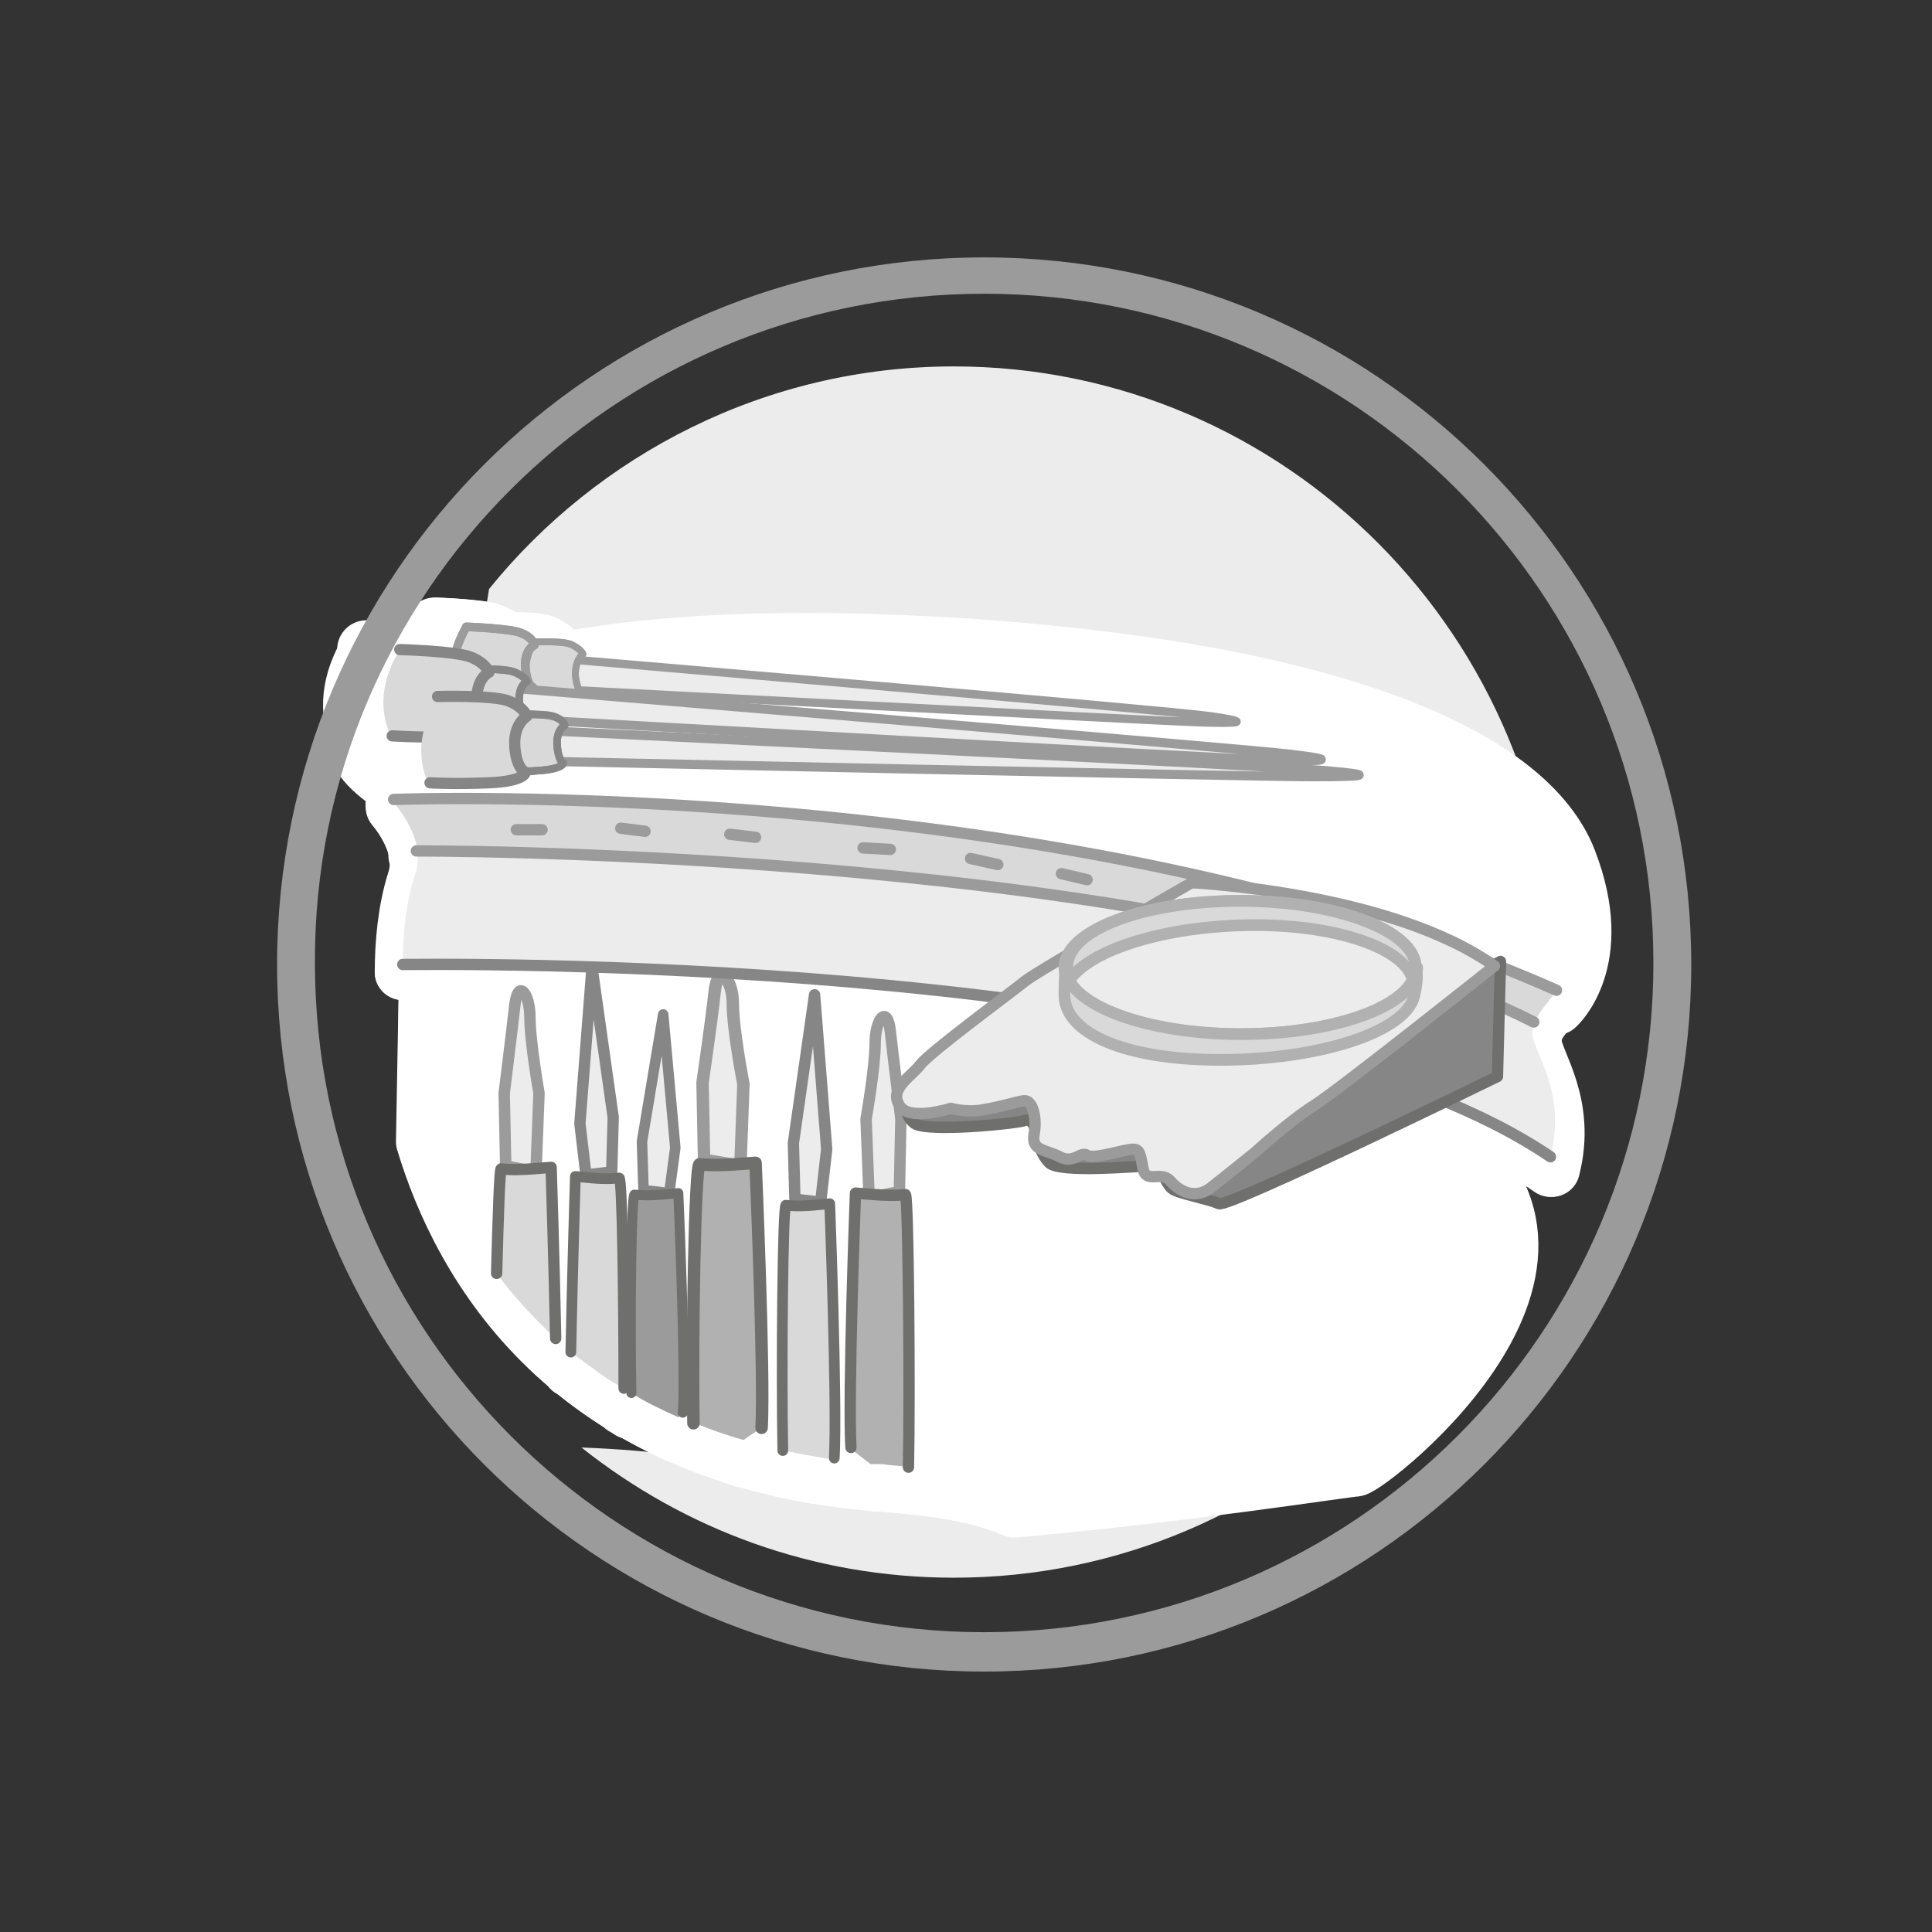 <?xml version="1.0" encoding="UTF-8"?>
<svg xmlns="http://www.w3.org/2000/svg" xmlns:xlink="http://www.w3.org/1999/xlink" version="1.1" id="Ebene_1" x="0px" y="0px" viewBox="0 0 127.6 127.6" style="enable-background:new 0 0 127.6 127.6;" xml:space="preserve">
<rect x="0" y="0" width="127.6" height="127.6" fill="#333333" stroke="none"/>
<style type="text/css">
	.st0{fill-rule:evenodd;clip-rule:evenodd;fill:#ECECEC;}
	.st1{fill-rule:evenodd;clip-rule:evenodd;fill:#FFFFFF;}
	.st2{fill:none;stroke:#FFFFFF;stroke-width:3.698;stroke-linecap:round;stroke-linejoin:round;stroke-miterlimit:22.926;}
	.st3{fill:none;stroke:#FFFFFF;stroke-width:3.777;stroke-linecap:round;stroke-linejoin:round;stroke-miterlimit:22.926;}
	.st4{fill:none;stroke:#FFFFFF;stroke-width:3.643;stroke-linecap:round;stroke-linejoin:round;stroke-miterlimit:22.926;}
	.st5{fill:none;stroke:#FFFFFF;stroke-width:3.699;stroke-linecap:round;stroke-linejoin:round;stroke-miterlimit:22.926;}
	.st6{fill:none;stroke:#FFFFFF;stroke-width:3.603;stroke-linecap:round;stroke-linejoin:round;stroke-miterlimit:22.926;}
	.st7{fill:none;stroke:#FFFFFF;stroke-width:3.65;stroke-linecap:round;stroke-linejoin:round;stroke-miterlimit:22.926;}
	.st8{fill:none;stroke:#FFFFFF;stroke-width:3.793;stroke-linecap:round;stroke-linejoin:round;stroke-miterlimit:22.926;}
	.st9{fill:none;stroke:#FFFFFF;stroke-width:3.697;stroke-linecap:round;stroke-linejoin:round;stroke-miterlimit:22.926;}
	.st10{fill:none;stroke:#FFFFFF;stroke-width:3.6;stroke-linecap:round;stroke-linejoin:round;stroke-miterlimit:22.926;}
	.st11{fill:none;stroke:#FFFFFF;stroke-width:3.882;stroke-linecap:round;stroke-linejoin:round;stroke-miterlimit:22.926;}
	.st12{fill:none;stroke:#FFFFFF;stroke-width:3.866;stroke-linecap:round;stroke-linejoin:round;stroke-miterlimit:22.926;}
	.st13{fill:none;stroke:#FFFFFF;stroke-width:3.747;stroke-linecap:round;stroke-linejoin:round;stroke-miterlimit:22.926;}
	.st14{fill:none;stroke:#FFFFFF;stroke-width:3.327;stroke-linecap:round;stroke-linejoin:round;stroke-miterlimit:22.926;}
	.st15{fill:none;stroke:#FFFFFF;stroke-width:3.362;stroke-linecap:round;stroke-linejoin:round;stroke-miterlimit:22.926;}
	.st16{fill:none;stroke:#FFFFFF;stroke-width:3.784;stroke-linecap:round;stroke-linejoin:round;stroke-miterlimit:22.926;}
	.st17{fill:none;stroke:#FFFFFF;stroke-width:3.568;stroke-linecap:round;stroke-linejoin:round;stroke-miterlimit:22.926;}
	.st18{fill:none;stroke:#FFFFFF;stroke-width:3.315;stroke-linecap:round;stroke-linejoin:round;stroke-miterlimit:22.926;}
	.st19{fill:none;stroke:#FFFFFF;stroke-width:3.656;stroke-linecap:round;stroke-linejoin:round;stroke-miterlimit:22.926;}
	.st20{fill:none;stroke:#FFFFFF;stroke-width:3.784;stroke-linecap:round;stroke-linejoin:round;stroke-miterlimit:22.926;}
	.st21{fill:none;stroke:#9C9B9B;stroke-width:0.754;stroke-linecap:round;stroke-linejoin:round;stroke-miterlimit:22.926;}
	.st22{fill:none;stroke:#9C9B9B;stroke-width:0.821;stroke-linecap:round;stroke-linejoin:round;stroke-miterlimit:22.926;}
	.st23{fill:none;stroke:#868686;stroke-width:0.748;stroke-linecap:round;stroke-linejoin:round;stroke-miterlimit:22.926;}
	.st24{fill:none;stroke:#868686;stroke-width:0.694;stroke-linecap:round;stroke-linejoin:round;stroke-miterlimit:22.926;}
	.st25{fill-rule:evenodd;clip-rule:evenodd;fill:#D9D9D9;}
	.st26{fill-rule:evenodd;clip-rule:evenodd;fill:#B1B1B1;}
	.st27{fill-rule:evenodd;clip-rule:evenodd;fill:#9C9B9B;}
	.st28{fill:none;stroke:#6F6F6E;stroke-width:0.748;stroke-linecap:round;stroke-linejoin:round;stroke-miterlimit:22.926;}
	.st29{fill:none;stroke:#6F6F6E;stroke-width:0.826;stroke-linecap:round;stroke-linejoin:round;stroke-miterlimit:22.926;}
	.st30{fill:none;stroke:#6F6F6E;stroke-width:0.709;stroke-linecap:round;stroke-linejoin:round;stroke-miterlimit:22.926;}
	.st31{fill:none;stroke:#6F6F6E;stroke-width:0.661;stroke-linecap:round;stroke-linejoin:round;stroke-miterlimit:22.926;}
	.st32{fill:none;stroke:#9C9B9B;stroke-width:0.551;stroke-linecap:round;stroke-linejoin:round;stroke-miterlimit:22.926;}
	.st33{fill:none;stroke:#9C9B9B;stroke-width:0.451;stroke-linecap:round;stroke-linejoin:round;stroke-miterlimit:22.926;}
	.st34{fill:none;stroke:#9C9B9B;stroke-width:0.569;stroke-linecap:round;stroke-linejoin:round;stroke-miterlimit:22.926;}
	.st35{fill:none;stroke:#9C9B9B;stroke-width:0.748;stroke-linecap:round;stroke-linejoin:round;stroke-miterlimit:22.926;}
	.st36{fill-rule:evenodd;clip-rule:evenodd;fill:#868686;}
	.st37{fill:none;stroke:#B1B1B1;stroke-width:0.773;stroke-linecap:round;stroke-linejoin:round;stroke-miterlimit:22.926;}
	.st38{fill:none;stroke:#B1B1B1;stroke-width:0.772;stroke-linecap:round;stroke-linejoin:round;stroke-miterlimit:22.926;}
	.st39{fill:none;stroke:#9C9B9B;stroke-width:0.606;stroke-linecap:round;stroke-linejoin:round;stroke-miterlimit:22.926;}
	.st40{fill:none;stroke:#868686;stroke-width:0.503;stroke-linecap:round;stroke-linejoin:round;stroke-miterlimit:22.926;}
	.st41{fill:none;stroke:#868686;stroke-width:0.738;stroke-linecap:round;stroke-linejoin:round;stroke-miterlimit:22.926;}
	.st42{fill:none;stroke:#9C9B9B;stroke-width:0.604;stroke-linecap:round;stroke-linejoin:round;stroke-miterlimit:22.926;}
	.st43{fill:none;stroke:#868686;stroke-width:0.499;stroke-linecap:round;stroke-linejoin:round;stroke-miterlimit:22.926;}
	.st44{fill:none;stroke:#868686;stroke-width:0.741;stroke-linecap:round;stroke-linejoin:round;stroke-miterlimit:22.926;}
</style>
<path class="st0" d="M63,24.2c21.9,0,39.7,17.9,39.7,40c0,22.1-17.8,40-39.7,40c-9.3,0-17.8-3.2-24.6-8.6c2.6,0.1,4.8,0.3,6.2,0.5  c5.5,0.8,16.1-4.7,16.1-4.7L48.9,92c0,0-15.8-20.8-18.3-24.4c-2.1-3,0.7-22.6,1.7-28.7C39.5,30,50.6,24.2,63,24.2"></path>
<path class="st1" d="M28.2,64.3c0.4,0,51,0.9,65.8,9.6c14.8,8.7-3.5,23-4.5,23.1c-0.5,0-11.2,1.7-22.5,2.7c-1.9-0.8-4.7-1.5-8.9-1.8  c-20.6-1.5-27.7-14.5-30.1-22.5C28.1,69.7,28.2,64.3,28.2,64.3z"></path>
<path class="st2" d="M28.2,64.3c0.4,0,51,0.9,65.8,9.6c14.8,8.7-3.5,23-4.5,23.1c-0.5,0-11.2,1.7-22.5,2.7c-1.9-0.8-4.7-1.5-8.9-1.8  c-20.6-1.5-27.7-14.5-30.1-22.5C28.1,69.7,28.2,64.3,28.2,64.3z"></path>
<path class="st1" d="M31.4,64.4c5.8,0.2,18.7,0.7,31.6,2.2c3,0.5,5.5,1.1,7.2,1.9c2.3,1.1,3.2,0.2,3.2-0.5c-0.5-0.1-1-0.2-1.6-0.2  c-1.8,1.8-4.5,9-5,31.8c-1.9-0.8-4.6-1.3-8.5-1.6c-20.6-1.5-27.7-14.5-30.1-22.5c-0.1-5.6,0-10.7,0-11.1  C29.1,64.4,30.2,64.4,31.4,64.4z"></path>
<path class="st2" d="M31.4,64.4c5.8,0.2,18.7,0.7,31.6,2.2c3,0.5,5.5,1.1,7.2,1.9c2.3,1.1,3.2,0.2,3.2-0.5c-0.5-0.1-1-0.2-1.6-0.2  c-1.8,1.8-4.5,9-5,31.8c-1.9-0.8-4.6-1.3-8.5-1.6c-20.6-1.5-27.7-14.5-30.1-22.5c-0.1-5.6,0-10.7,0-11.1  C29.1,64.4,30.2,64.4,31.4,64.4z"></path>
<path class="st1" d="M33.4,77.8l-0.1-5c0,0,0.5-4.1,0.7-5.9c0.2-1.9,1-0.9,1,0.8c0,1.7,0.6,5.2,0.6,5.2l-0.2,5.3L33.4,77.8z"></path>
<path class="st3" d="M33.4,77.8l-0.1-5c0,0,0.5-4.1,0.7-5.9c0.2-1.9,1-0.9,1,0.8c0,1.7,0.6,5.2,0.6,5.2l-0.2,5.3L33.4,77.8z"></path>
<path class="st1" d="M59.4,79.6l0.1-5c0,0-0.5-4.1-0.7-5.9c-0.2-1.9-1-0.9-1,0.8c0,1.7-0.6,5.2-0.6,5.2l0.2,5.3L59.4,79.6z"></path>
<path class="st3" d="M59.4,79.6l0.1-5c0,0-0.5-4.1-0.7-5.9c-0.2-1.9-1-0.9-1,0.8c0,1.7-0.6,5.2-0.6,5.2l0.2,5.3L59.4,79.6z"></path>
<path class="st1" d="M46.5,77.5l-0.1-5.2c0,0,0.6-4.2,0.8-6.2c0.2-1.9,1.2-0.9,1.2,0.9c0,1.7,0.7,5.4,0.7,5.4l-0.2,5.5L46.5,77.5z"></path>
<path class="st4" d="M46.5,77.5l-0.1-5.2c0,0,0.6-4.2,0.8-6.2c0.2-1.9,1.2-0.9,1.2,0.9c0,1.7,0.7,5.4,0.7,5.4l-0.2,5.5L46.5,77.5z"></path>
<polygon class="st1" points="39.1,64.5 38.3,74.9 38.7,78.5 40.4,78.3 40.5,74.5 "></polygon>
<polygon class="st5" points="39.1,64.5 38.3,74.9 38.7,78.5 40.4,78.3 40.5,74.5 "></polygon>
<polygon class="st1" points="53.8,66.3 54.6,76.7 54.2,80.3 52.5,80.1 52.4,76.3 "></polygon>
<polygon class="st5" points="53.8,66.3 54.6,76.7 54.2,80.3 52.5,80.1 52.4,76.3 "></polygon>
<polygon class="st1" points="43.8,67.6 44.6,76.6 44.2,79.6 42.5,79.4 42.4,76.2 "></polygon>
<polygon class="st6" points="43.8,67.6 44.6,76.6 44.2,79.6 42.5,79.4 42.4,76.2 "></polygon>
<path class="st1" d="M36.7,89.5c-0.1-5.2-0.3-11.6-0.3-11.6s0,0-1.3,0.1c-1.3,0.1-2,0-2,0c-0.1,0-0.2,3.2-0.3,7.1  C33.9,86.6,35.2,88.1,36.7,89.5z"></path>
<path class="st2" d="M36.7,89.5c-0.1-5.2-0.3-11.6-0.3-11.6s0,0-1.3,0.1c-1.3,0.1-2,0-2,0c-0.1,0-0.2,3.2-0.3,7.1  C33.9,86.6,35.2,88.1,36.7,89.5z"></path>
<path class="st1" d="M57.5,97.9l-1.3-1c-0.2-3.5,0.3-17.2,0.3-17.2s0,0,1.3,0.1c1.3,0.1,2,0,2,0c0.3,0.1,0.4,13.4,0.2,18.3  c-0.5-0.1-1.1-0.1-1.7-0.2C58,98,57.7,98,57.5,97.9z"></path>
<path class="st2" d="M57.5,97.9l-1.3-1c-0.2-3.5,0.3-17.2,0.3-17.2s0,0,1.3,0.1c1.3,0.1,2,0,2,0c0.3,0.1,0.4,13.4,0.2,18.3  c-0.5-0.1-1.1-0.1-1.7-0.2C58,98,57.7,98,57.5,97.9z"></path>
<path class="st1" d="M49.1,96.4l1.2-0.9c0.2-3.7-0.4-17.9-0.4-17.9s0,0-1.4,0.1c-1.4,0.1-2.3,0-2.3,0c-0.3,0.1-0.4,11.5-0.3,17.5  C46.9,95.7,48,96,49.1,96.4z"></path>
<path class="st2" d="M49.1,96.4l1.2-0.9c0.2-3.7-0.4-17.9-0.4-17.9s0,0-1.4,0.1c-1.4,0.1-2.3,0-2.3,0c-0.3,0.1-0.4,11.5-0.3,17.5  C46.9,95.7,48,96,49.1,96.4z"></path>
<path class="st1" d="M37.7,90.4c0.1-5.2,0.3-11.8,0.3-11.8s0,0,1.1,0.1c1.1,0.1,1.8,0,1.8,0c0.2,0.1,0.3,8.3,0.3,14.2  C39.9,92.1,38.8,91.3,37.7,90.4z"></path>
<path class="st2" d="M37.7,90.4c0.1-5.2,0.3-11.8,0.3-11.8s0,0,1.1,0.1c1.1,0.1,1.8,0,1.8,0c0.2,0.1,0.3,8.3,0.3,14.2  C39.9,92.1,38.8,91.3,37.7,90.4z"></path>
<path class="st1" d="M55,97.6l0.1-0.1c0.2-3.5-0.3-17.2-0.3-17.2s0,0-1.1,0.1c-1.1,0.1-1.8,0-1.8,0c-0.2,0.1-0.3,10.8-0.2,16.6  C52.7,97.3,53.8,97.5,55,97.6z"></path>
<path class="st2" d="M55,97.6l0.1-0.1c0.2-3.5-0.3-17.2-0.3-17.2s0,0-1.1,0.1c-1.1,0.1-1.8,0-1.8,0c-0.2,0.1-0.3,10.8-0.2,16.6  C52.7,97.3,53.8,97.5,55,97.6z"></path>
<path class="st1" d="M44.8,94.8l0.4-0.3c0.2-3-0.3-14.8-0.3-14.8s0,0-1.1,0.1c-1.1,0.1-1.8,0-1.8,0c-0.2,0.1-0.3,8.3-0.3,13.4  C42.6,93.7,43.7,94.3,44.8,94.8z"></path>
<path class="st2" d="M44.8,94.8l0.4-0.3c0.2-3-0.3-14.8-0.3-14.8s0,0-1.1,0.1c-1.1,0.1-1.8,0-1.8,0c-0.2,0.1-0.3,8.3-0.3,13.4  C42.6,93.7,43.7,94.3,44.8,94.8z"></path>
<path class="st5" d="M36.7,89.5c-0.1-5.2-0.3-11.6-0.3-11.6s0,0-1.3,0.1c-1.3,0.1-2,0-2,0c-0.1,0-0.2,3.2-0.3,7.1"></path>
<path class="st5" d="M56.2,96.9c-0.2-3.5,0.3-17.2,0.3-17.2s0,0,1.3,0.1c1.3,0.1,2,0,2,0c0.3,0.1,0.4,13.4,0.2,18.3"></path>
<path class="st7" d="M50.3,95.5c0.2-3.7-0.4-17.9-0.4-17.9s0,0-1.4,0.1c-1.4,0.1-2.3,0-2.3,0c-0.3,0.1-0.4,11.5-0.3,17.5"></path>
<path class="st8" d="M37.7,90.4c0.1-5.2,0.3-11.8,0.3-11.8s0,0,1.1,0.1c1.1,0.1,1.8,0,1.8,0c0.2,0.1,0.3,8.3,0.3,14.2"></path>
<path class="st8" d="M55.1,97.5c0.2-3.5-0.3-17.2-0.3-17.2s0,0-1.1,0.1c-1.1,0.1-1.8,0-1.8,0c-0.2,0.1-0.3,10.8-0.2,16.6"></path>
<path class="st9" d="M45.1,94.5c0.2-3-0.3-14.8-0.3-14.8s0,0-1.1,0.1c-1.1,0.1-1.8,0-1.8,0c-0.2,0.1-0.3,8.3-0.3,13.4"></path>
<path class="st1" d="M27.1,52.6c0,0-6.9-3.5-1.6-5.5c5.3-2,13.6-6,38.4-4.4c24.8,1.7,37.1,7.4,39.7,14.1c2.6,6.7-0.8,9.7-0.8,9.7  S32.7,56.1,27.1,52.6z"></path>
<path class="st2" d="M27.1,52.6c0,0-6.9-3.5-1.6-5.5c5.3-2,13.6-6,38.4-4.4c24.8,1.7,37.1,7.4,39.7,14.1c2.6,6.7-0.8,9.7-0.8,9.7  S32.7,56.1,27.1,52.6z"></path>
<path class="st1" d="M36.4,43.6c0,0,40.3,3.4,43.1,3.8c2.9,0.4,2.2,0.5-0.8,0.4c-3-0.1-42.2-2.2-42.2-2.2S35.4,45,36.4,43.6z"></path>
<path class="st10" d="M36.4,43.6c0,0,40.3,3.4,43.1,3.8c2.9,0.4,2.2,0.5-0.8,0.4c-3-0.1-42.2-2.2-42.2-2.2S35.4,45,36.4,43.6z"></path>
<path class="st1" d="M33,46.4c-0.4-1.2-0.3-2.5,0.3-4c0,0,2.1-0.1,2.7,0.2c0.6,0.3,0.7,0.6,0.7,0.6s-0.5,0.3-0.5,1.4  c0.1,1.1,0.4,1.2,0.4,1.2s0,0.4-1.4,0.5C33.8,46.4,33,46.4,33,46.4z"></path>
<path class="st11" d="M33,46.4c-0.4-1.2-0.3-2.5,0.3-4c0,0,2.1-0.1,2.7,0.2c0.6,0.3,0.7,0.6,0.7,0.6s-0.5,0.3-0.5,1.4  c0.1,1.1,0.4,1.2,0.4,1.2s0,0.4-1.4,0.5C33.8,46.4,33,46.4,33,46.4z"></path>
<path class="st11" d="M33.3,42.4c0,0,2.1-0.1,2.7,0.2c0.6,0.3,0.7,0.6,0.7,0.6s-0.5,0.3-0.5,1.4c0.1,1.1,0.4,1.2,0.4,1.2  s0,0.4-1.4,0.5c-1.4,0.1-2.2,0.1-2.2,0.1"></path>
<path class="st1" d="M28.3,45.9c-0.6-1.4-0.5-2.9,0.5-4.5c0,0,3,0.1,3.7,0.4c0.8,0.3,0.9,0.8,0.9,0.8s-0.7,0.3-0.6,1.6  c0.1,1.2,0.5,1.4,0.5,1.4s0,0.4-2,0.5C29.4,46,28.3,45.9,28.3,45.9z"></path>
<path class="st12" d="M28.3,45.9c-0.6-1.4-0.5-2.9,0.5-4.5c0,0,3,0.1,3.7,0.4c0.8,0.3,0.9,0.8,0.9,0.8s-0.7,0.3-0.6,1.6  c0.1,1.2,0.5,1.4,0.5,1.4s0,0.4-2,0.5C29.4,46,28.3,45.9,28.3,45.9z"></path>
<path class="st12" d="M28.7,41.4c0,0,3,0.1,3.7,0.4c0.8,0.3,0.9,0.8,0.9,0.8s-0.7,0.3-0.6,1.6c0.1,1.2,0.5,1.4,0.5,1.4s0,0.4-2,0.5  c-2,0-3.1-0.1-3.1-0.1"></path>
<path class="st1" d="M102.8,66C70.6,51.4,26,53.1,26,53.1l0,0.2c1.1,1.3,2,3.1,1.4,4.9c-0.6,1.9-0.8,4.1-0.8,6  c10.9-0.1,57.7,0.4,75.9,13c1.1-4.3-1.1-7-1.2-8.3C101.2,67.7,101.9,67.3,102.8,66z"></path>
<path class="st2" d="M102.8,66C70.6,51.4,26,53.1,26,53.1l0,0.2c1.1,1.3,2,3.1,1.4,4.9c-0.6,1.9-0.8,4.1-0.8,6  c10.9-0.1,57.7,0.4,75.9,13c1.1-4.3-1.1-7-1.2-8.3C101.2,67.7,101.9,67.3,102.8,66z"></path>
<path class="st1" d="M102.8,66C70.6,51.4,26,53.1,26,53.1l0.1,0.3c0.7,0.9,1.3,2,1.5,3.2c6.3,0,52.7,0.6,73.8,11.5  C101.6,67.4,102.2,66.9,102.8,66z"></path>
<path class="st2" d="M102.8,66C70.6,51.4,26,53.1,26,53.1l0.1,0.3c0.7,0.9,1.3,2,1.5,3.2c6.3,0,52.7,0.6,73.8,11.5  C101.6,67.4,102.2,66.9,102.8,66z"></path>
<path class="st5" d="M26,53.1c0,0,44.5-1.7,76.8,12.9"></path>
<path class="st5" d="M26.6,64.2c10.9-0.1,57.7,0.4,75.8,13"></path>
<path class="st5" d="M27.5,56.5c6.3,0,52.7,0.6,73.8,11.5"></path>
<line class="st5" x1="34.1" y1="55.1" x2="35.8" y2="55.1"></line>
<line class="st5" x1="41" y1="55.1" x2="42.6" y2="55.2"></line>
<line class="st5" x1="48.2" y1="55.4" x2="49.9" y2="55.6"></line>
<line class="st5" x1="57" y1="56.3" x2="58.8" y2="56.5"></line>
<line class="st5" x1="64" y1="57" x2="65.9" y2="57.5"></line>
<line class="st5" x1="70.1" y1="58.1" x2="71.8" y2="58.4"></line>
<path class="st1" d="M99.1,64l-0.2,7.7c0,0-17.8,8.9-18.4,8.6c-0.6-0.3-2.8-0.7-3.1-1C77,79,76.7,77.8,76,77.8c-0.7,0-6,0.6-6.7-0.2  c-0.7-0.7-0.8-1.8-0.8-1.8s-0.2-1.2-0.8-1c-0.5,0.2-6.4,0.9-7.3,0.2c-0.9-0.7-0.5-2-0.5-2s5.5-3.8,5.9-3.7  c0.4,0.1,16.9,2.4,18.4,2.4C85.7,71.5,99.1,64,99.1,64z"></path>
<path class="st5" d="M99.1,64l-0.2,7.7c0,0-17.8,8.9-18.4,8.6c-0.6-0.3-2.8-0.7-3.1-1C77,79,76.7,77.8,76,77.8c-0.7,0-6,0.6-6.7-0.2  c-0.7-0.7-0.8-1.8-0.8-1.8s-0.2-1.2-0.8-1c-0.5,0.2-6.4,0.9-7.3,0.2c-0.9-0.7-0.5-2-0.5-2s5.5-3.8,5.9-3.7  c0.4,0.1,16.9,2.4,18.4,2.4C85.7,71.5,99.1,64,99.1,64z"></path>
<path class="st1" d="M98.7,64.3c0,0-10.3,8.4-11.9,9.4c-1.6,1-3.9,3.2-3.9,3.2s-2.1,1.8-3,2.5c-1,0.7-2,0.2-2.6-0.5  c-0.6-0.7-1.6,0.2-1.8-0.8c-0.2-1-0.2-1.4-0.7-1.4c-0.5,0-2.6,0.7-3,0.4c-0.4-0.3-0.9,0.6-1.8,0.1c-1-0.5-1.9-0.5-1.7-1.5  c0.2-1.1-0.1-2.3-0.7-2.3c-0.6,0.1-1.5,0.5-2.7,0.6c-1.1,0.2-2.1-0.1-2.1-0.1s-2.8,0.9-3.4-0.2c-0.7-1.1,0.8-1.9,1.4-2.7  c0.6-0.8,6.3-5.1,6.9-5.6c0.7-0.6,11-6.7,11-6.7S91.8,59.3,98.7,64.3z"></path>
<path class="st5" d="M98.7,64.3c0,0-10.3,8.4-11.9,9.4c-1.6,1-3.9,3.2-3.9,3.2s-2.1,1.8-3,2.5c-1,0.7-2,0.2-2.6-0.5  c-0.6-0.7-1.6,0.2-1.8-0.8c-0.2-1-0.2-1.4-0.7-1.4c-0.5,0-2.6,0.7-3,0.4c-0.4-0.3-0.9,0.6-1.8,0.1c-1-0.5-1.9-0.5-1.7-1.5  c0.2-1.1-0.1-2.3-0.7-2.3c-0.6,0.1-1.5,0.5-2.7,0.6c-1.1,0.2-2.1-0.1-2.1-0.1s-2.8,0.9-3.4-0.2c-0.7-1.1,0.8-1.9,1.4-2.7  c0.6-0.8,6.3-5.1,6.9-5.6c0.7-0.6,11-6.7,11-6.7S91.8,59.3,98.7,64.3z"></path>
<ellipse class="st1" cx="81.9" cy="64.4" rx="11.6" ry="4.5"></ellipse>
<ellipse class="st13" cx="81.9" cy="64.4" rx="11.6" ry="4.5"></ellipse>
<path class="st1" d="M93.5,64.3c0.2,0.7,0,1.6-0.1,2.1c-0.6,2.5-6.4,4.3-12.8,4.3c-6.4,0-10.4-1.9-10.3-4.5c0-0.3,0-1.2,0.1-1.7  c0,2.5,5.2,4.5,11.6,4.5c6.4,0,11.6-2,11.6-4.5C93.5,64.4,93.5,64.3,93.5,64.3z"></path>
<path class="st14" d="M93.5,64.3c0.2,0.7,0,1.6-0.1,2.1c-0.6,2.5-6.4,4.3-12.8,4.3c-6.4,0-10.4-1.9-10.3-4.5c0-0.3,0-1.2,0.1-1.7  c0,2.5,5.2,4.5,11.6,4.5c6.4,0,11.6-2,11.6-4.5C93.5,64.4,93.5,64.3,93.5,64.3z"></path>
<path class="st1" d="M81.9,59.9c6.4,0,11.6,2,11.6,4.5c0,0.3-0.1,0.6-0.2,0.8c-0.5-2.1-4.8-3.7-10.4-3.7c-5.4,0-10.3,1.4-12,3.4  c-0.1,0.1-0.2,0.2-0.2,0.3c-0.1-0.3-0.2-0.6-0.2-0.9C70.4,61.9,75.6,59.9,81.9,59.9z"></path>
<path class="st13" d="M81.9,59.9c6.4,0,11.6,2,11.6,4.5c0,0.3-0.1,0.6-0.2,0.8c-0.5-2.1-4.8-3.7-10.4-3.7c-5.4,0-10.3,1.4-12,3.4  c-0.1,0.1-0.2,0.2-0.2,0.3c-0.1-0.3-0.2-0.6-0.2-0.9C70.4,61.9,75.6,59.9,81.9,59.9z"></path>
<path class="st1" d="M32.5,45.5c0,0,49,4,52.4,4.4c3.5,0.4,2.7,0.5-1,0.4c-3.7-0.1-51.3-2.8-51.3-2.8S31.2,46.9,32.5,45.5z"></path>
<path class="st15" d="M32.5,45.5c0,0,49,4,52.4,4.4c3.5,0.4,2.7,0.5-1,0.4c-3.7-0.1-51.3-2.8-51.3-2.8S31.2,46.9,32.5,45.5z"></path>
<path class="st1" d="M28.3,48.2c-0.5-1.2-0.4-2.5,0.4-4c0,0,2.6-0.1,3.3,0.2c0.7,0.3,0.8,0.7,0.8,0.7s-0.6,0.3-0.6,1.4  c0.1,1.1,0.5,1.2,0.5,1.2s0,0.4-1.7,0.5C29.3,48.3,28.3,48.2,28.3,48.2z"></path>
<path class="st16" d="M28.3,48.2c-0.5-1.2-0.4-2.5,0.4-4c0,0,2.6-0.1,3.3,0.2c0.7,0.3,0.8,0.7,0.8,0.7s-0.6,0.3-0.6,1.4  c0.1,1.1,0.5,1.2,0.5,1.2s0,0.4-1.7,0.5C29.3,48.3,28.3,48.2,28.3,48.2z"></path>
<path class="st16" d="M28.7,44.3c0,0,2.6-0.1,3.3,0.2c0.7,0.3,0.8,0.7,0.8,0.7s-0.6,0.3-0.6,1.4c0.1,1.1,0.5,1.2,0.5,1.2  s0,0.4-1.7,0.5c-1.7,0.1-2.7,0.1-2.7,0.1"></path>
<path class="st1" d="M23.6,48.8c-0.8-1.8-0.6-3.8,0.6-5.8c0,0,3.8,0.1,4.9,0.5c1,0.4,1.2,1,1.2,1s-1,0.4-0.8,2  c0.1,1.6,0.7,1.8,0.7,1.8s0,0.6-2.5,0.6C25.1,48.9,23.6,48.8,23.6,48.8z"></path>
<path class="st17" d="M23.6,48.8c-0.8-1.8-0.6-3.8,0.6-5.8c0,0,3.8,0.1,4.9,0.5c1,0.4,1.2,1,1.2,1s-1,0.4-0.8,2  c0.1,1.6,0.7,1.8,0.7,1.8s0,0.6-2.5,0.6C25.1,48.9,23.6,48.8,23.6,48.8z"></path>
<path class="st12" d="M24.2,42.9c0,0,3.8,0.1,4.9,0.5c1,0.4,1.2,1,1.2,1s-1,0.4-0.8,2c0.1,1.6,0.7,1.8,0.7,1.8s0,0.6-2.5,0.6  c-2.5,0-4-0.1-4-0.1"></path>
<path class="st1" d="M35.1,48.5c0,0,49,2.4,52.4,2.6c3.5,0.3,2.7,0.4-1,0.4c-3.7,0-51.3-1.1-51.3-1.1S33.8,49.8,35.1,48.5z"></path>
<path class="st18" d="M35.1,48.5c0,0,49,2.4,52.4,2.6c3.5,0.3,2.7,0.4-1,0.4c-3.7,0-51.3-1.1-51.3-1.1S33.8,49.8,35.1,48.5z"></path>
<path class="st1" d="M30.9,51.3c-0.5-1.2-0.4-2.5,0.4-4c0,0,2.6-0.1,3.3,0.1c0.7,0.2,0.8,0.6,0.8,0.6s-0.6,0.3-0.6,1.4  c0.1,1.1,0.5,1.2,0.5,1.2s0,0.4-1.7,0.5C31.9,51.3,30.9,51.3,30.9,51.3z"></path>
<path class="st5" d="M30.9,51.3c-0.5-1.2-0.4-2.5,0.4-4c0,0,2.6-0.1,3.3,0.1c0.7,0.2,0.8,0.6,0.8,0.6s-0.6,0.3-0.6,1.4  c0.1,1.1,0.5,1.2,0.5,1.2s0,0.4-1.7,0.5C31.9,51.3,30.9,51.3,30.9,51.3z"></path>
<path class="st5" d="M31.3,47.3c0,0,2.6-0.1,3.3,0.1c0.7,0.2,0.8,0.6,0.8,0.6s-0.6,0.3-0.6,1.4c0.1,1.1,0.5,1.2,0.5,1.2  s0,0.4-1.7,0.5c-1.7,0.1-2.7,0.1-2.7,0.1"></path>
<path class="st1" d="M26.2,52c-0.8-1.8-0.6-3.8,0.6-5.9c0,0,3.8-0.1,4.9,0.3c1,0.4,1.2,1,1.2,1s-1,0.5-0.8,2  c0.1,1.6,0.7,1.7,0.7,1.7s0,0.6-2.5,0.7C27.7,52,26.2,52,26.2,52z"></path>
<path class="st19" d="M26.2,52c-0.8-1.8-0.6-3.8,0.6-5.9c0,0,3.8-0.1,4.9,0.3c1,0.4,1.2,1,1.2,1s-1,0.5-0.8,2  c0.1,1.6,0.7,1.7,0.7,1.7s0,0.6-2.5,0.7C27.7,52,26.2,52,26.2,52z"></path>
<path class="st20" d="M26.8,46.1c0,0,3.8-0.1,4.9,0.3c1,0.4,1.2,1,1.2,1s-1,0.5-0.8,2c0.1,1.6,0.7,1.7,0.7,1.7s0,0.6-2.5,0.7  c-2.5,0.1-4,0-4,0"></path>
<path class="st0" d="M33.4,77l-0.1-4.8c0,0,0.5-4,0.7-5.8c0.2-1.8,1-0.8,1,0.8c0,1.6,0.6,5,0.6,5l-0.2,5.2L33.4,77z"></path>
<path class="st21" d="M33.4,77l-0.1-4.8c0,0,0.5-4,0.7-5.8c0.2-1.8,1-0.8,1,0.8c0,1.6,0.6,5,0.6,5l-0.2,5.2L33.4,77z"></path>
<path class="st0" d="M59.4,78.7l0.1-4.8c0,0-0.5-4-0.7-5.8c-0.2-1.8-1-0.8-1,0.8c0,1.6-0.6,5-0.6,5l0.2,5.2L59.4,78.7z"></path>
<path class="st21" d="M59.4,78.7l0.1-4.8c0,0-0.5-4-0.7-5.8c-0.2-1.8-1-0.8-1,0.8c0,1.6-0.6,5-0.6,5l0.2,5.2L59.4,78.7z"></path>
<path class="st0" d="M46.5,76.6l-0.1-5.1c0,0,0.6-4.1,0.8-6c0.2-1.9,1.2-0.9,1.2,0.8c0,1.7,0.7,5.3,0.7,5.3L48.9,77L46.5,76.6z"></path>
<path class="st22" d="M46.5,76.6l-0.1-5.1c0,0,0.6-4.1,0.8-6c0.2-1.9,1.2-0.9,1.2,0.8c0,1.7,0.7,5.3,0.7,5.3L48.9,77L46.5,76.6z"></path>
<polygon class="st0" points="39.1,63.9 38.3,74.2 38.7,77.6 40.4,77.4 40.5,73.8 "></polygon>
<polygon class="st23" points="39.1,63.9 38.3,74.2 38.7,77.6 40.4,77.4 40.5,73.8 "></polygon>
<polygon class="st0" points="53.8,65.7 54.6,75.9 54.2,79.4 52.5,79.2 52.4,75.5 "></polygon>
<polygon class="st23" points="53.8,65.7 54.6,75.9 54.2,79.4 52.5,79.2 52.4,75.5 "></polygon>
<polygon class="st0" points="43.8,67 44.6,75.8 44.2,78.8 42.5,78.6 42.4,75.4 "></polygon>
<polygon class="st24" points="43.8,67 44.6,75.8 44.2,78.8 42.5,78.6 42.4,75.4 "></polygon>
<path class="st25" d="M36.7,88.4c-0.1-5.1-0.3-11.3-0.3-11.3s0,0-1.3,0.1c-1.3,0.1-2,0-2,0c-0.1,0-0.2,3.2-0.3,6.9  C33.9,85.6,35.2,87,36.7,88.4"></path>
<path class="st26" d="M57.5,96.7l-1.3-1c-0.2-3.5,0.3-16.8,0.3-16.8s0,0,1.3,0.1c1.3,0.1,2,0,2,0C60,79,60.1,92,60,96.9  c-0.5-0.1-1.1-0.1-1.7-0.2C58,96.7,57.7,96.7,57.5,96.7"></path>
<path class="st26" d="M49.1,95.1l1.2-0.8c0.2-3.6-0.4-17.5-0.4-17.5s0,0-1.4,0.1c-1.4,0.1-2.3,0-2.3,0C45.9,77,45.7,88.2,45.9,94  C46.9,94.4,48,94.8,49.1,95.1"></path>
<path class="st25" d="M37.7,89.3c0.1-5.1,0.3-11.6,0.3-11.6s0,0,1.1,0.1c1.1,0.1,1.8,0,1.8,0c0.2,0.1,0.3,8.1,0.3,13.9  C39.9,91,38.8,90.1,37.7,89.3"></path>
<path class="st25" d="M55,96.4l0.1-0.1c0.2-3.5-0.3-16.8-0.3-16.8s0,0-1.1,0.1c-1.1,0.1-1.8,0-1.8,0c-0.2,0.1-0.3,10.6-0.2,16.2  C52.7,96,53.8,96.2,55,96.4"></path>
<path class="st27" d="M44.8,93.6l0.4-0.3c0.2-3-0.3-14.5-0.3-14.5s0,0-1.1,0.1c-1.1,0.1-1.8,0-1.8,0C41.7,79,41.6,87,41.7,92  C42.6,92.6,43.7,93.1,44.8,93.6"></path>
<path class="st28" d="M36.7,88.4c-0.1-5.1-0.3-11.3-0.3-11.3s0,0-1.3,0.1c-1.3,0.1-2,0-2,0c-0.1,0-0.2,3.2-0.3,6.9"></path>
<path class="st28" d="M56.2,95.6c-0.2-3.5,0.3-16.8,0.3-16.8s0,0,1.3,0.1c1.3,0.1,2,0,2,0C60,79.1,60.1,92,60,96.9"></path>
<path class="st29" d="M50.3,94.3c0.2-3.6-0.4-17.5-0.4-17.5s0,0-1.4,0.1c-1.4,0.1-2.3,0-2.3,0C45.9,77,45.7,88.2,45.8,94"></path>
<path class="st30" d="M37.7,89.3c0.1-5.1,0.3-11.6,0.3-11.6s0,0,1.1,0.1c1.1,0.1,1.8,0,1.8,0c0.2,0.1,0.3,8.1,0.3,13.9"></path>
<path class="st30" d="M55.1,96.3c0.2-3.5-0.3-16.8-0.3-16.8s0,0-1.1,0.1c-1.1,0.1-1.8,0-1.8,0c-0.2,0.1-0.3,10.6-0.2,16.2"></path>
<path class="st31" d="M45.1,93.3c0.2-3-0.3-14.5-0.3-14.5s0,0-1.1,0.1c-1.1,0.1-1.8,0-1.8,0C41.7,79,41.6,87,41.7,92"></path>
<path class="st0" d="M38.2,43.6c0,0,38.9,3.3,41.7,3.7c2.8,0.4,2.1,0.5-0.8,0.4c-2.9-0.1-40.8-2.1-40.8-2.1S37.2,44.9,38.2,43.6z"></path>
<path class="st32" d="M38.2,43.6c0,0,38.9,3.3,41.7,3.7c2.8,0.4,2.1,0.5-0.8,0.4c-2.9-0.1-40.8-2.1-40.8-2.1S37.2,44.9,38.2,43.6z"></path>
<path class="st25" d="M34.9,46.3c-0.4-1.2-0.3-2.5,0.3-3.9c0,0,2.1-0.1,2.6,0.2c0.6,0.3,0.7,0.6,0.7,0.6S38,43.5,38,44.6  c0.1,1,0.4,1.1,0.4,1.1s0,0.4-1.4,0.5C35.7,46.3,34.9,46.3,34.9,46.3z"></path>
<path class="st33" d="M34.9,46.3c-0.4-1.2-0.3-2.5,0.3-3.9c0,0,2.1-0.1,2.6,0.2c0.6,0.3,0.7,0.6,0.7,0.6S38,43.5,38,44.6  c0.1,1,0.4,1.1,0.4,1.1s0,0.4-1.4,0.5C35.7,46.3,34.9,46.3,34.9,46.3z"></path>
<path class="st33" d="M35.2,42.4c0,0,2.1-0.1,2.6,0.2c0.6,0.3,0.7,0.6,0.7,0.6S38,43.5,38,44.6c0.1,1,0.4,1.1,0.4,1.1s0,0.4-1.4,0.5  c-1.4,0.1-2.2,0.1-2.2,0.1"></path>
<path class="st25" d="M30.3,45.8c-0.6-1.4-0.4-2.8,0.5-4.4c0,0,2.9,0.1,3.6,0.4c0.8,0.3,0.9,0.8,0.9,0.8s-0.7,0.3-0.6,1.5  c0.1,1.2,0.5,1.3,0.5,1.3s0,0.4-1.9,0.5C31.5,45.9,30.3,45.8,30.3,45.8z"></path>
<path class="st34" d="M30.3,45.8c-0.6-1.4-0.4-2.8,0.5-4.4c0,0,2.9,0.1,3.6,0.4c0.8,0.3,0.9,0.8,0.9,0.8s-0.7,0.3-0.6,1.5  c0.1,1.2,0.5,1.3,0.5,1.3s0,0.4-1.9,0.5C31.5,45.9,30.3,45.8,30.3,45.8z"></path>
<path class="st34" d="M30.8,41.4c0,0,2.9,0.1,3.6,0.4c0.8,0.3,0.9,0.8,0.9,0.8s-0.7,0.3-0.6,1.5c0.1,1.2,0.5,1.3,0.5,1.3  s0,0.4-1.9,0.5c-1.9,0-3-0.1-3-0.1"></path>
<path class="st0" d="M102.8,65.4C70.6,51.1,26,52.8,26,52.8l0,0.2c1.1,1.3,2,3,1.4,4.8c-0.6,1.8-0.8,4-0.8,5.9  c10.9-0.1,57.7,0.4,75.8,12.7c1.1-4.2-1.1-6.9-1.2-8.1C101.2,67.2,101.9,66.7,102.8,65.4"></path>
<path class="st25" d="M102.8,65.4C70.6,51.1,26,52.8,26,52.8l0.1,0.3c0.7,0.9,1.3,1.9,1.5,3.1c6.3,0,52.7,0.6,73.8,11.3  C101.6,66.8,102.2,66.3,102.8,65.4"></path>
<path class="st35" d="M26,52.8c0,0,44.5-1.7,76.8,12.6"></path>
<path class="st23" d="M26.6,63.7c10.9-0.1,57.7,0.4,75.8,12.7"></path>
<path class="st35" d="M27.5,56.2c6.3,0,52.7,0.6,73.8,11.3"></path>
<line class="st35" x1="34.1" y1="54.8" x2="35.8" y2="54.8"></line>
<line class="st35" x1="41" y1="54.7" x2="42.6" y2="54.9"></line>
<line class="st35" x1="48.2" y1="55.1" x2="49.9" y2="55.3"></line>
<line class="st35" x1="57" y1="56" x2="58.8" y2="56.1"></line>
<line class="st35" x1="64.1" y1="56.7" x2="65.9" y2="57.1"></line>
<line class="st35" x1="70.1" y1="57.7" x2="71.8" y2="58.1"></line>
<path class="st36" d="M99.1,63.5l-0.2,7.6c0,0-17.8,8.7-18.4,8.4c-0.6-0.3-2.8-0.7-3.1-1C77,78.2,76.7,77,76,77  c-0.7,0-6,0.5-6.7-0.2c-0.7-0.7-0.8-1.8-0.8-1.8s-0.2-1.2-0.8-1c-0.5,0.2-6.4,0.8-7.3,0.2c-0.9-0.7-0.5-1.9-0.5-1.9s5.5-3.8,5.9-3.6  c0.4,0.1,16.9,2.4,18.4,2.3C85.7,70.8,99.1,63.5,99.1,63.5z"></path>
<path class="st28" d="M99.1,63.5l-0.2,7.6c0,0-17.8,8.7-18.4,8.4c-0.6-0.3-2.8-0.7-3.1-1C77,78.2,76.7,77,76,77  c-0.7,0-6,0.5-6.7-0.2c-0.7-0.7-0.8-1.8-0.8-1.8s-0.2-1.2-0.8-1c-0.5,0.2-6.4,0.8-7.3,0.2c-0.9-0.7-0.5-1.9-0.5-1.9s5.5-3.8,5.9-3.6  c0.4,0.1,16.9,2.4,18.4,2.3C85.7,70.8,99.1,63.5,99.1,63.5z"></path>
<path class="st0" d="M98.7,63.8c0,0-10.3,8.2-11.9,9.2c-1.6,1-3.9,3.1-3.9,3.1s-2.1,1.7-3,2.4c-1,0.7-2,0.2-2.6-0.5  c-0.6-0.7-1.6,0.2-1.8-0.8c-0.2-1-0.2-1.3-0.7-1.3c-0.5,0-2.6,0.7-3,0.4c-0.4-0.3-0.9,0.6-1.8,0.1c-1-0.5-1.9-0.4-1.7-1.5  c0.2-1.1-0.1-2.3-0.7-2.2c-0.6,0.1-1.5,0.4-2.7,0.6c-1.1,0.2-2.1-0.1-2.1-0.1s-2.8,0.9-3.4-0.2c-0.7-1.1,0.8-1.9,1.4-2.7  c0.6-0.8,6.3-5,6.9-5.5c0.7-0.6,11-6.5,11-6.5S91.8,58.9,98.7,63.8z"></path>
<path class="st35" d="M98.7,63.8c0,0-10.3,8.2-11.9,9.2c-1.6,1-3.9,3.1-3.9,3.1s-2.1,1.7-3,2.4c-1,0.7-2,0.2-2.6-0.5  c-0.6-0.7-1.6,0.2-1.8-0.8c-0.2-1-0.2-1.3-0.7-1.3c-0.5,0-2.6,0.7-3,0.4c-0.4-0.3-0.9,0.6-1.8,0.1c-1-0.5-1.9-0.4-1.7-1.5  c0.2-1.1-0.1-2.3-0.7-2.2c-0.6,0.1-1.5,0.4-2.7,0.6c-1.1,0.2-2.1-0.1-2.1-0.1s-2.8,0.9-3.4-0.2c-0.7-1.1,0.8-1.9,1.4-2.7  c0.6-0.8,6.3-5,6.9-5.5c0.7-0.6,11-6.5,11-6.5S91.8,58.9,98.7,63.8z"></path>
<ellipse class="st37" cx="81.9" cy="63.9" rx="11.6" ry="4.4"></ellipse>
<path class="st25" d="M93.5,63.8c0.2,0.7,0,1.5-0.1,2C92.8,68.2,87,70,80.6,70c-6.4,0-10.4-1.8-10.3-4.4c0-0.3,0-1.1,0.1-1.7  c0,2.4,5.2,4.4,11.6,4.4c6.4,0,11.6-2,11.6-4.4C93.5,63.8,93.5,63.8,93.5,63.8z"></path>
<path class="st38" d="M93.5,63.8c0.2,0.7,0,1.5-0.1,2C92.8,68.2,87,70,80.6,70c-6.4,0-10.4-1.8-10.3-4.4c0-0.3,0-1.1,0.1-1.7  c0,2.4,5.2,4.4,11.6,4.4c6.4,0,11.6-2,11.6-4.4C93.5,63.8,93.5,63.8,93.5,63.8z"></path>
<path class="st25" d="M81.9,59.5c6.4,0,11.6,2,11.6,4.4c0,0.3-0.1,0.5-0.2,0.8c-0.5-2-4.8-3.6-10.4-3.6c-5.4,0-10.3,1.4-12,3.3  c-0.1,0.1-0.2,0.2-0.2,0.3c-0.1-0.3-0.2-0.6-0.2-0.8C70.4,61.4,75.6,59.5,81.9,59.5z"></path>
<path class="st37" d="M81.9,59.5c6.4,0,11.6,2,11.6,4.4c0,0.3-0.1,0.5-0.2,0.8c-0.5-2-4.8-3.6-10.4-3.6c-5.4,0-10.3,1.4-12,3.3  c-0.1,0.1-0.2,0.2-0.2,0.3c-0.1-0.3-0.2-0.6-0.2-0.8C70.4,61.4,75.6,59.5,81.9,59.5z"></path>
<path class="st0" d="M34.4,45.5c0,0,47.3,3.9,50.7,4.3c3.4,0.4,2.6,0.5-1,0.4c-3.6-0.1-49.6-2.7-49.6-2.7S33.2,46.7,34.4,45.5z"></path>
<path class="st39" d="M34.4,45.5c0,0,47.3,3.9,50.7,4.3c3.4,0.4,2.6,0.5-1,0.4c-3.6-0.1-49.6-2.7-49.6-2.7S33.2,46.7,34.4,45.5z"></path>
<path class="st25" d="M30.4,48.1c-0.5-1.2-0.4-2.5,0.4-3.9c0,0,2.5-0.1,3.2,0.2c0.7,0.3,0.8,0.6,0.8,0.6s-0.6,0.3-0.5,1.4  c0.1,1,0.4,1.2,0.4,1.2s0,0.4-1.7,0.5C31.3,48.1,30.4,48.1,30.4,48.1z"></path>
<path class="st40" d="M30.4,48.1c-0.5-1.2-0.4-2.5,0.4-3.9c0,0,2.5-0.1,3.2,0.2c0.7,0.3,0.8,0.6,0.8,0.6s-0.6,0.3-0.5,1.4  c0.1,1,0.4,1.2,0.4,1.2s0,0.4-1.7,0.5C31.3,48.1,30.4,48.1,30.4,48.1z"></path>
<path class="st40" d="M30.8,44.2c0,0,2.5-0.1,3.2,0.2c0.7,0.3,0.8,0.6,0.8,0.6s-0.6,0.3-0.5,1.4c0.1,1,0.4,1.2,0.4,1.2  s0,0.4-1.7,0.5c-1.7,0.1-2.6,0.1-2.6,0.1"></path>
<path class="st25" d="M25.8,48.6c-0.8-1.8-0.6-3.7,0.6-5.7c0,0,3.7,0.1,4.7,0.5c1,0.4,1.2,1,1.2,1s-0.9,0.4-0.8,2  c0.1,1.6,0.7,1.7,0.7,1.7s0,0.6-2.4,0.6C27.3,48.7,25.8,48.6,25.8,48.6"></path>
<path class="st41" d="M26.4,42.9c0,0,3.7,0.1,4.7,0.5c1,0.4,1.2,1,1.2,1s-0.9,0.4-0.8,2c0.1,1.6,0.7,1.7,0.7,1.7s0,0.6-2.4,0.6  c-2.4,0-3.9-0.1-3.9-0.1"></path>
<path class="st0" d="M36.9,48.3c0,0,47.3,2.3,50.7,2.6c3.4,0.3,2.6,0.4-1,0.4c-3.6,0-49.6-1-49.6-1S35.7,49.6,36.9,48.3z"></path>
<path class="st42" d="M36.9,48.3c0,0,47.3,2.3,50.7,2.6c3.4,0.3,2.6,0.4-1,0.4c-3.6,0-49.6-1-49.6-1S35.7,49.6,36.9,48.3z"></path>
<path class="st25" d="M32.9,51.1c-0.5-1.2-0.4-2.5,0.4-3.9c0,0,2.5-0.1,3.2,0.1c0.7,0.2,0.8,0.6,0.8,0.6s-0.6,0.3-0.5,1.4  c0.1,1,0.4,1.1,0.4,1.1s0,0.4-1.7,0.5C33.8,51.1,32.9,51.1,32.9,51.1z"></path>
<path class="st43" d="M32.9,51.1c-0.5-1.2-0.4-2.5,0.4-3.9c0,0,2.5-0.1,3.2,0.1c0.7,0.2,0.8,0.6,0.8,0.6s-0.6,0.3-0.5,1.4  c0.1,1,0.4,1.1,0.4,1.1s0,0.4-1.7,0.5C33.8,51.1,32.9,51.1,32.9,51.1z"></path>
<path class="st43" d="M33.3,47.2c0,0,2.5-0.1,3.2,0.1c0.7,0.2,0.8,0.6,0.8,0.6s-0.6,0.3-0.5,1.4c0.1,1,0.4,1.1,0.4,1.1  s0,0.4-1.7,0.5c-1.7,0.1-2.6,0.1-2.6,0.1"></path>
<path class="st25" d="M28.3,51.8c-0.8-1.8-0.6-3.7,0.6-5.7c0,0,3.7-0.1,4.7,0.3c1,0.4,1.2,1,1.2,1s-0.9,0.5-0.8,2  c0.1,1.5,0.7,1.7,0.7,1.7s0,0.6-2.4,0.7C29.8,51.8,28.3,51.8,28.3,51.8"></path>
<path class="st44" d="M28.9,46c0,0,3.7-0.1,4.7,0.3c1,0.4,1.2,1,1.2,1s-0.9,0.5-0.8,2c0.1,1.5,0.7,1.7,0.7,1.7s0,0.6-2.4,0.7  c-2.4,0.1-3.9,0-3.9,0"></path>
<path class="st27" d="M65,19.4c24.4,0,44.2,19.8,44.2,44.2c0,24.4-19.8,44.2-44.2,44.2c-24.4,0-44.2-19.8-44.2-44.2  C20.7,39.3,40.5,19.4,65,19.4 M65,17c25.8,0,46.7,20.9,46.7,46.7c0,25.8-20.9,46.7-46.7,46.7c-25.8,0-46.7-20.9-46.7-46.7  C18.3,37.9,39.2,17,65,17z"></path>
</svg>
